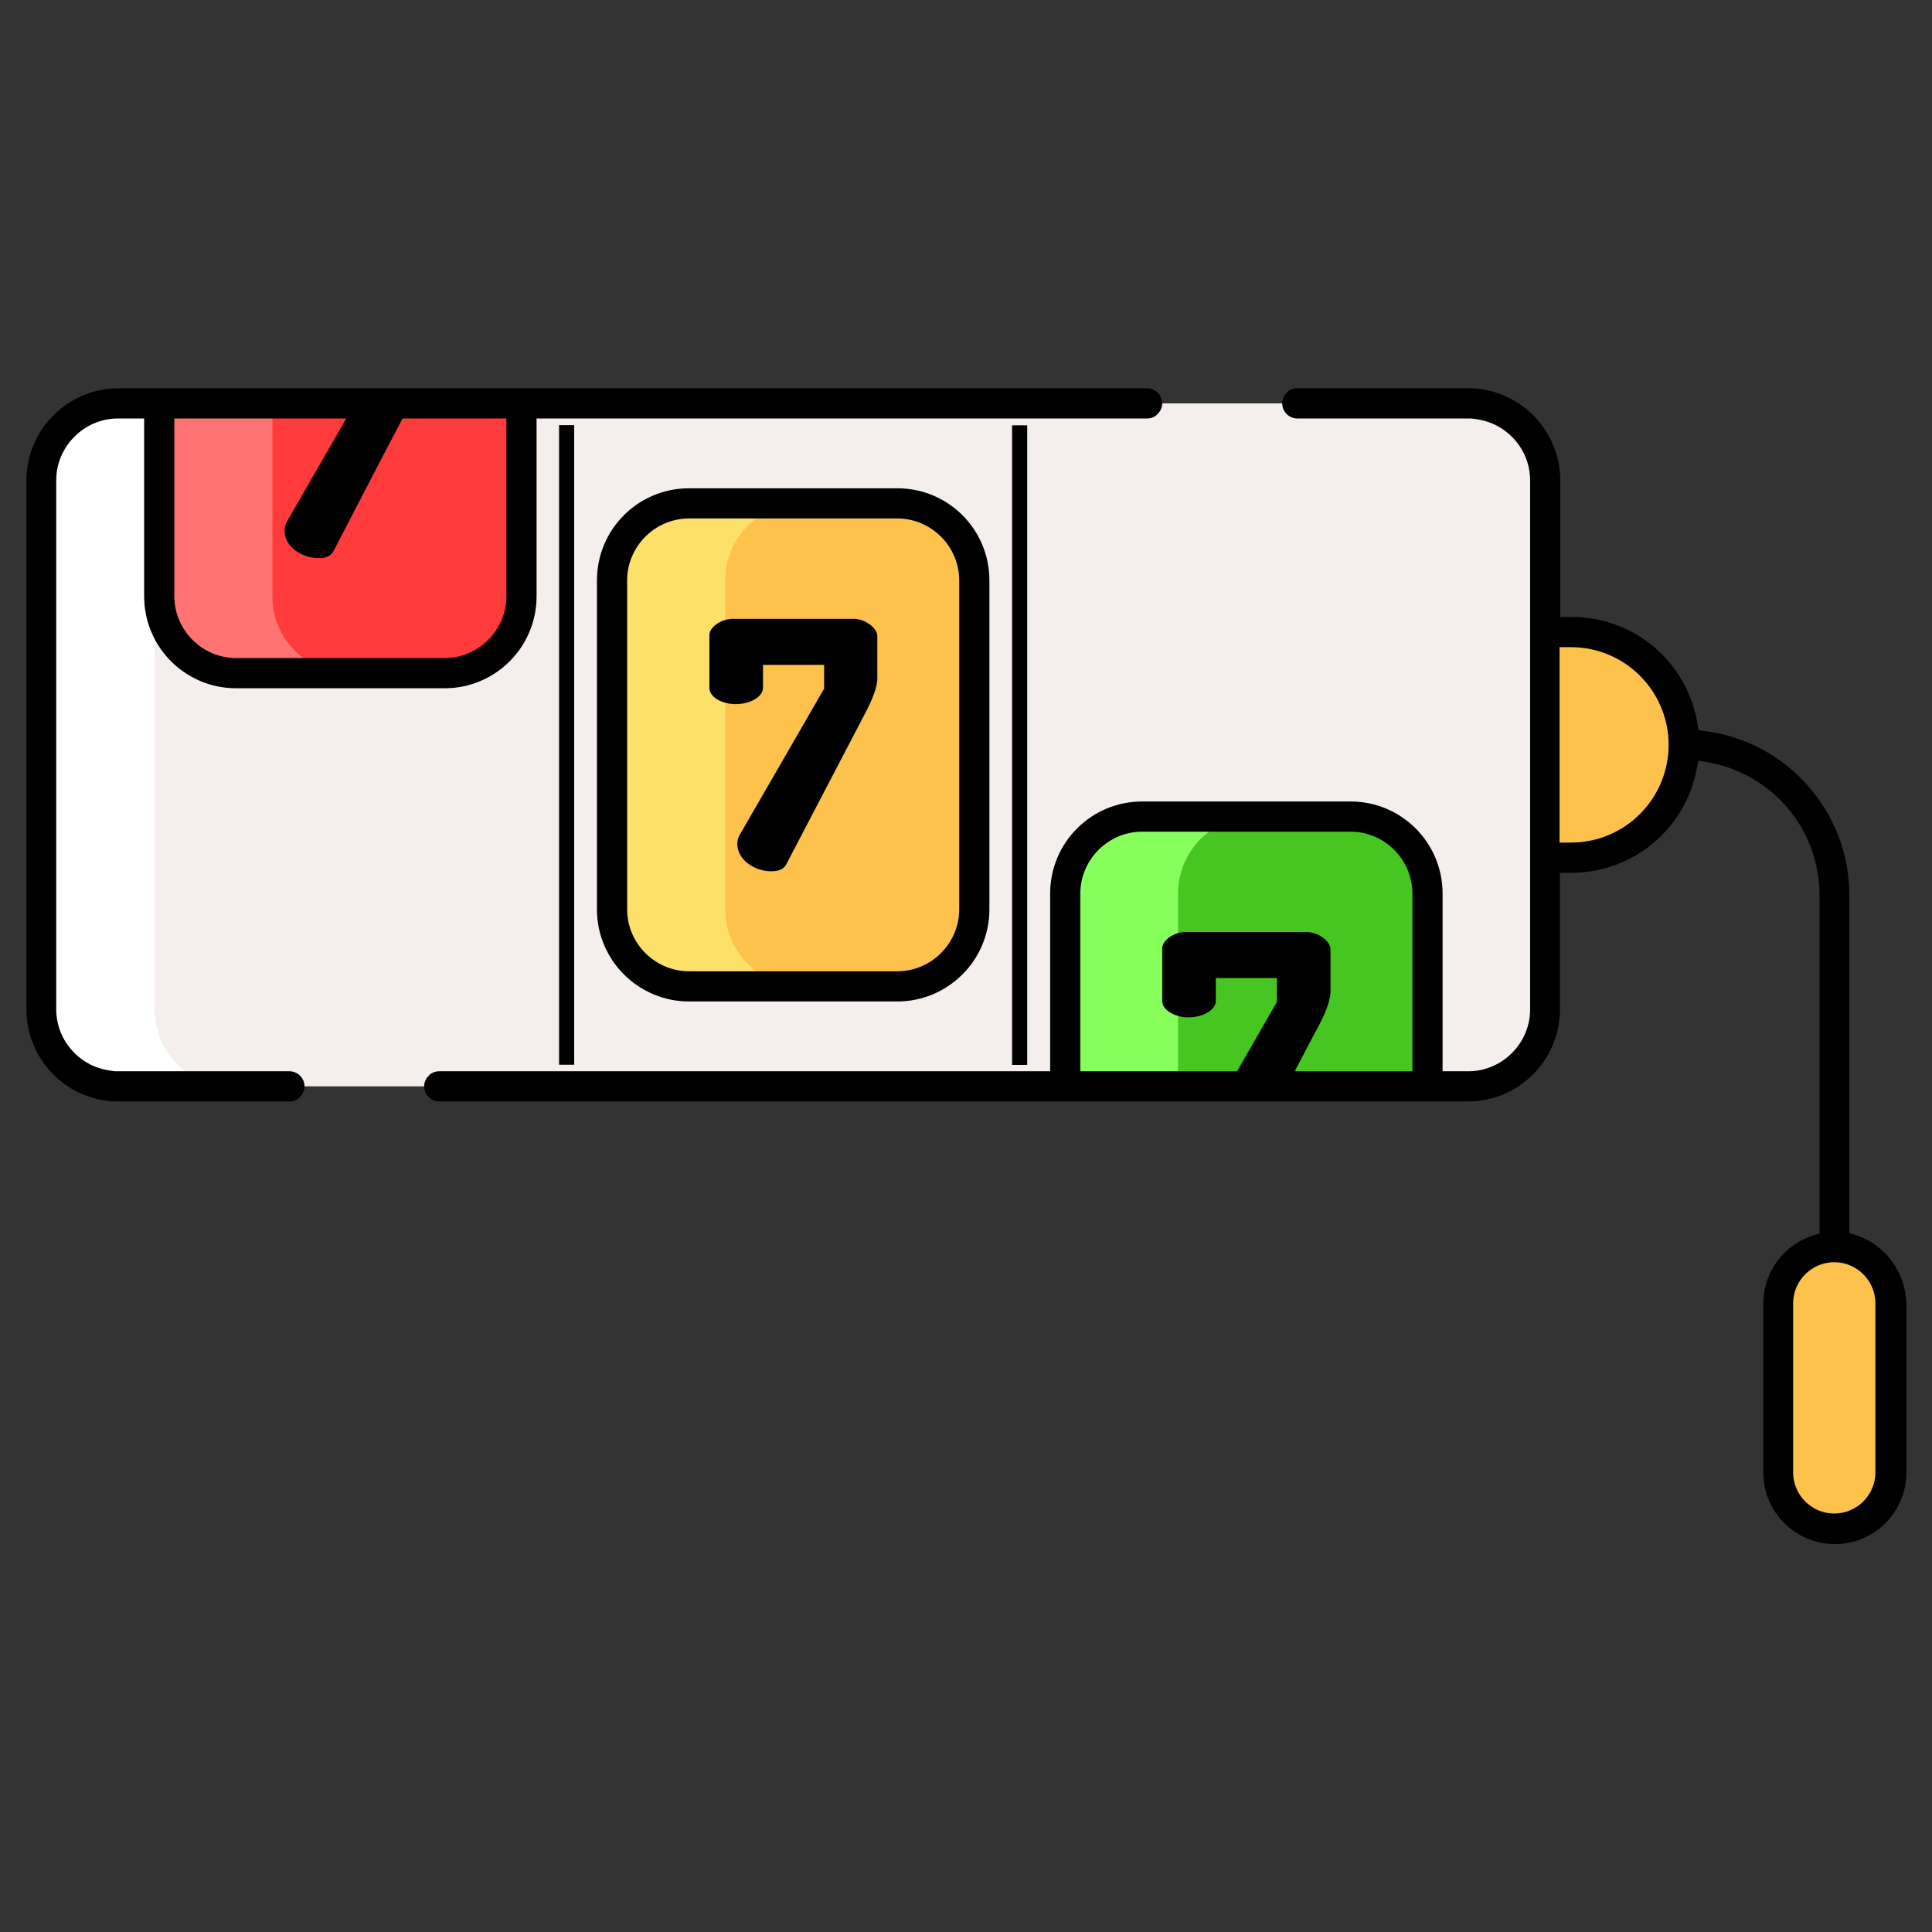 <?xml version="1.0" encoding="UTF-8"?> <!-- Generator: Adobe Illustrator 20.0.0, SVG Export Plug-In . SVG Version: 6.00 Build 0) --> <svg xmlns="http://www.w3.org/2000/svg" xmlns:xlink="http://www.w3.org/1999/xlink" version="1.1" id="Layer_1" x="0px" y="0px" viewBox="0 0 512 512" style="enable-background:new 0 0 512 512;" xml:space="preserve"><rect x="0" y="0" width="512" height="512" fill="#333333" stroke="none"/> <style type="text/css"> .st0{fill:#FCC24C;} .st1{fill:#F4EFED;} .st2{fill:#47C520;} .st3{fill:#87FF5A;} .st4{fill:#FFFFFF;} .st5{fill:#FF3B3B;} .st6{fill:#FF7373;} .st7{fill:#FCE06A;} </style> <path class="st0" d="M416.4,167.5c16.5,0,29.9,13.4,29.9,29.9s-13.4,29.9-29.9,29.9h-7v-59.8L416.4,167.5z"></path> <path class="st0" d="M501,345.4v44.8c0,8.3-6.7,14.9-14.9,14.9s-14.9-6.7-14.9-14.9v-44.8c0-8.3,6.7-14.9,14.9-14.9 S501,337.1,501,345.4z"></path> <path class="st1" d="M409.4,227.3v40.2c0,11.3-9.1,20.4-20.4,20.4H31.4c-11.3,0-20.4-9.1-20.4-20.4V127.3c0-11.3,9.1-20.4,20.4-20.4 H389c11.3,0,20.4,9.1,20.4,20.4V227.3z"></path> <path class="st2" d="M378.3,236.8v49.6h-96v-49.6c0-10.6,8-19.3,18.3-20.3c0.3,0,0.7,0,1-0.1c0.3,0,0.6,0,1,0h55.3 C369.2,216.4,378.3,225.5,378.3,236.8z"></path> <path class="st3" d="M282.3,286.4h6h23.9v-12v-5.2v-21.9v-10.5c0-5.6,2.3-10.7,5.9-14.4c3.7-3.7,8.8-6,14.5-6h-30 c-0.3,0-0.6,0-0.9,0c-0.3,0-0.7,0-1,0.1c-10.4,1-18.4,9.7-18.4,20.3v37.6v12H282.3z"></path> <path class="st4" d="M41,267.5V127.3c0-11.3,9.1-20.4,20.4-20.4h-30c-11.3,0-20.4,9.1-20.4,20.4v140.2c0,11.3,9.1,20.4,20.4,20.4h30 C50.1,288,41,278.8,41,267.5z"></path> <path class="st5" d="M138.2,108.4V158c0,11.3-9.1,20.4-20.4,20.4H62.6c-11.3,0-20.4-9.1-20.4-20.4v-49.6H138.2z"></path> <path class="st6" d="M92.4,178.4H62.6c-11.3,0-20.4-9.1-20.4-20.4v-49.6h30V158c0,5.6,2.2,10.7,5.9,14.4 C81.7,176.1,86.8,178.4,92.4,178.4z"></path> <path d="M491.5,327.2l-1.4-0.4v-89.6c0-22.1-16.6-40.8-38.5-43.5l-1.5-0.2l-0.2-1.5c-2.7-16.5-16.7-28.5-33.4-28.5h-3v-36.2 c0-6.7-2.8-12.8-7.2-17.3c-3.9-3.8-9-6.4-14.7-7c-0.8-0.1-1.6-0.1-2.5-0.1h-45.5c-1,0-1.9,0.4-2.6,1.2c-0.8,0.8-1.2,1.8-1.2,2.8 c0,2.2,1.8,4,4,4H389c0.6,0,1.1,0,1.7,0.1c1.6,0.2,3.2,0.6,4.7,1.2c5.9,2.5,10.1,8.3,10.1,15.1v140.2c0,9-7.4,16.4-16.4,16.4H116.4 c-1.1,0-2.1,0.4-2.8,1.2c-0.8,0.8-1.2,1.8-1.2,2.8c0,2.1,1.7,3.9,3.8,4c0.1,0,0.1,0,0.2,0H389c13.5,0,24.4-11,24.4-24.4v-36.2h3 c16.4,0,30.4-11.7,33.3-27.8l0.4-1.9l2,0.3c17.4,2.9,30.1,17.7,30.1,35.4v89.6l-1.4,0.4c-8.1,2.5-13.5,9.8-13.5,18.2v44.8 c0,10.4,8.5,18.9,19,18.9c10.4,0,18.9-8.5,18.9-18.9v-44.8C505,337,499.5,329.7,491.5,327.2z M416.3,223.3h-3v-51.8h3 c14.3,0,25.9,11.6,25.9,25.9C442.2,211.7,430.6,223.3,416.3,223.3z M497,390.2c0,6-4.9,10.9-10.9,10.9c-6,0-10.9-4.9-10.9-10.9 v-44.8c0-6,4.9-10.9,10.9-10.9c6,0,10.9,4.9,10.9,10.9V390.2z M76.7,283.9H31.4c-0.6,0-1.2,0-1.7-0.1c-1.6-0.2-3.2-0.6-4.7-1.2 c-5.9-2.5-10.1-8.3-10.1-15.1V127.3c0-9,7.4-16.4,16.4-16.4H304c1.1,0,2.1-0.4,2.8-1.2c0.8-0.8,1.2-1.8,1.2-2.8c0-2.1-1.7-3.9-3.8-4 H31.4C18,102.9,7,113.8,7,127.3v140.2c0,10.1,6.2,18.8,14.9,22.5c2.2,0.9,4.5,1.5,7,1.8c0.8,0.1,1.7,0.1,2.5,0.1h45.3 c0.1,0,0.1,0,0.2,0c1,0,1.9-0.5,2.6-1.2c0.8-0.8,1.2-1.8,1.2-2.8C80.7,285.7,78.9,283.9,76.7,283.9z"></path> <path class="st0" d="M258.2,153.8V241c0,11.3-9.1,20.4-20.4,20.4h-55.2c-11.3,0-20.4-9.1-20.4-20.4v-87.2c0-11.3,9.1-20.4,20.4-20.4 h55.2C249.1,133.4,258.2,142.5,258.2,153.8z"></path> <path class="st7" d="M192.2,241v-87.2c0-11.3,9.1-20.4,20.4-20.4h-30c-11.3,0-20.4,9.1-20.4,20.4V241c0,11.3,9.1,20.4,20.4,20.4h30 C201.3,261.4,192.2,252.3,192.2,241z"></path> <path d="M182.6,265.4c-13.4,0-24.4-10.9-24.4-24.4v-87.2c0-13.5,10.9-24.4,24.4-24.4h55.2c13.5,0,24.4,10.9,24.4,24.4V241 c0,13.5-11,24.4-24.4,24.4H182.6z M182.6,137.4c-9,0-16.4,7.4-16.4,16.4V241c0,9,7.4,16.4,16.4,16.4h55.2c9,0,16.4-7.4,16.4-16.4 v-87.2c0-9-7.4-16.4-16.4-16.4H182.6z"></path> <path d="M226.3,164h-32.1c-3.1,0-6.2,2.2-6.2,4.3v14c0,2.4,3.2,4.3,7,4.3c3.7,0,7.2-1.9,7.2-4.3v-6.1h16.2v6.3L196,221.3 c-0.4,0.7-0.6,1.5-0.6,2.4c0,4.1,4.5,7.2,9,7.2c1.9,0,3.3-0.5,4-1.9l21.2-40.6c1.4-2.7,2.9-6.2,2.9-8.6v-11.3 C232.4,166.2,229,164,226.3,164L226.3,164z"></path> <path d="M62.6,182.4c-13.5,0-24.4-10.9-24.4-24.4v-47.6h8V158c0,9,7.4,16.4,16.4,16.4h55.2c9,0,16.4-7.4,16.4-16.4v-47.6h8V158 c0,13.5-10.9,24.4-24.4,24.4H62.6z"></path> <path d="M108,108.4l-6.3,12L88.4,146c-0.7,1.4-2.1,1.9-4,1.9c-4.5,0-9-3.1-9-7.2c0-0.9,0.2-1.7,0.6-2.4l10.3-17.9l6.9-12H108z"></path> <path d="M374.3,284.4v-47.6c0-9-7.4-16.4-16.4-16.4h-55.2c-9,0-16.4,7.4-16.4,16.4v47.6h-8v-47.6c0-13.5,10.9-24.4,24.4-24.4h55.2 c13.5,0,24.4,10.9,24.4,24.4v47.6H374.3z"></path> <path d="M352.6,251.5v11.3c0,2.4-1.5,5.9-2.9,8.6l-1.6,3l-6.3,12h-15.4l6.9-12l5.1-8.9v-6.3h-16.2v6.1c0,2.4-3.5,4.3-7.2,4.3 c-1,0-2-0.1-2.9-0.4c-2.4-0.7-4.1-2.2-4.1-3.9v-14c0-1.6,1.8-3.3,4.1-4c0.7-0.2,1.4-0.3,2.1-0.3h32.1 C349.1,247,352.5,249.2,352.6,251.5z"></path> <rect x="65.4" y="195.5" transform="matrix(-1.836970e-16 1 -1 -1.836970e-16 347.66 47.265)" width="169.5" height="4"></rect> <rect x="185.5" y="195.5" transform="matrix(-1.836970e-16 1 -1 -1.836970e-16 467.716 -72.79)" width="169.5" height="4"></rect> </svg> 